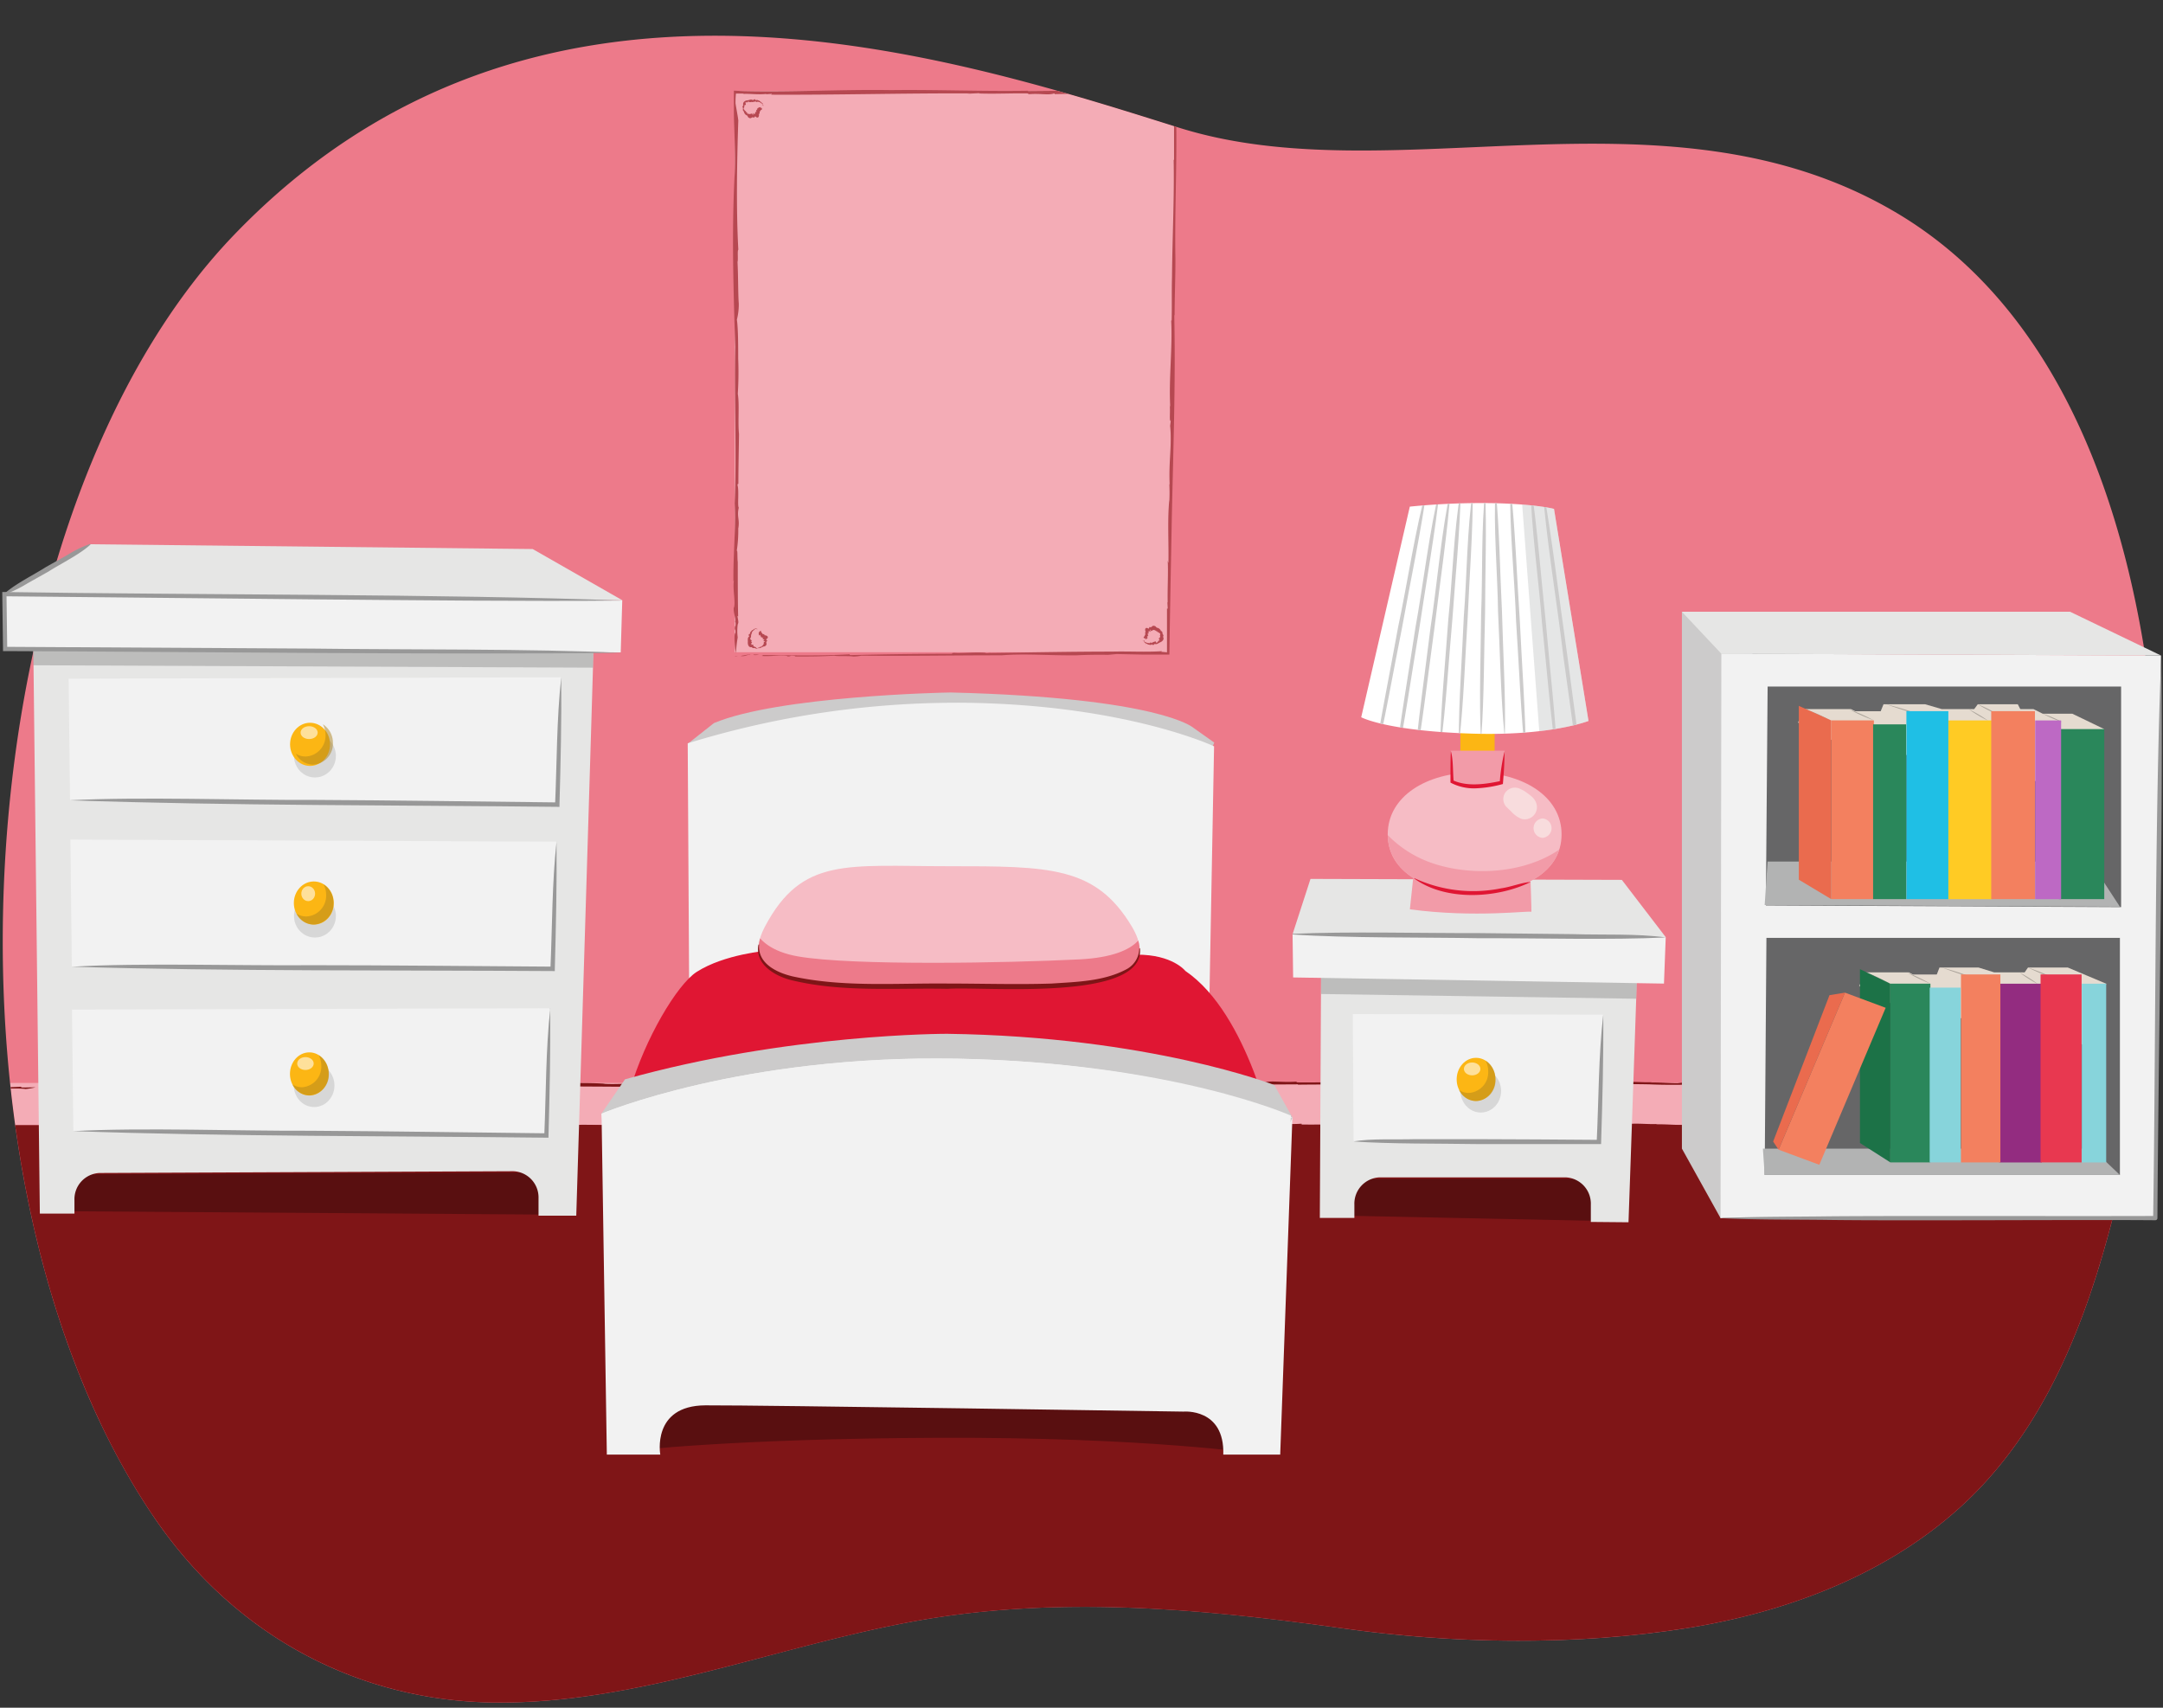 <svg xmlns="http://www.w3.org/2000/svg" xmlns:xlink="http://www.w3.org/1999/xlink" width="380" height="300" viewBox="0 0 380 300"><rect x="0" y="0" width="380" height="300" fill="#333333" stroke="none"/><defs><clipPath id="a"><path d="M207.06,22.41C244.72,34.27,292.51,13.8,332.52,37c35.65,20.63,45.74,68.4,46.94,106.32a248.59,248.59,0,0,1-7.23,66.39c-4.56,18.92-11.2,38.22-25.09,52.41C333.84,275.65,315.23,283,296.46,286c-19.79,3.14-41.1,2.8-60.91,0-25-3.47-50.33-5.74-75.32-1.12-24.7,4.56-48.68,14.61-73.85,14.2-22.27-.36-44.72-10.67-59.76-33.19C-13.82,205.4-6.07,90.3,41.14,41.24,93.89-13.59,165,9.17,207.06,22.41Z" fill="#ed7a8a"/></clipPath><clipPath id="b"><path d="M198.81,162.71c7.15,11.9-14.42,10.54-32.2,10.54s-38.45,1.2-32.19-10.54c6.5-12.21,14.41-10.54,32.19-10.54S192.47,152.17,198.81,162.71Z" fill="#f6bcc5"/></clipPath><clipPath id="c"><path d="M247.68,89a126.76,126.76,0,0,1,15.17-.6c7.46.22,10.16,1,10.16,1l6.06,37.25s-6.66,2.65-20.38,2.23c-15.16-.47-19.55-2.88-19.55-2.88Z" fill="#fff"/></clipPath><clipPath id="d"><path d="M274.34,146.57c0,6.68-6.84,10.29-15.27,10.29s-15.27-3.61-15.27-10.29,6.84-10.87,15.27-10.87S274.34,139.89,274.34,146.57Z" fill="#f6bcc5"/></clipPath></defs><path d="M207.06,22.41C244.72,34.27,292.51,13.8,332.52,37c35.65,20.63,45.74,68.4,46.94,106.32a248.59,248.59,0,0,1-7.23,66.39c-4.56,18.92-11.2,38.22-25.09,52.41C333.84,275.65,315.23,283,296.46,286c-19.79,3.14-41.1,2.8-60.91,0-25-3.47-50.33-5.74-75.32-1.12-24.7,4.56-48.68,14.61-73.85,14.2-22.27-.36-44.72-10.67-59.76-33.19C-13.82,205.4-6.07,90.3,41.14,41.24,93.89-13.59,165,9.17,207.06,22.41Z" fill="#ed7a8a"/><g clip-path="url(#a)"><g opacity="0.5"><rect x="-18.36" y="190.24" width="402.15" height="7.42" fill="#fbdee2"/></g><rect x="-19.81" y="197.65" width="403.79" height="114.9" fill="#7f1517"/><path d="M54,198.05h-.25A.83.83,0,0,0,54,198.05Z" fill="#8f3334"/><path d="M72.44,197.58l.19-.11c-3.44.2-7.32,0-11,.08l.24,0c-9.24,0-17.76.15-26.93.23a3.43,3.43,0,0,0,.34-.06,12.65,12.65,0,0,1-1.42.1c-.13,0,.13-.05.3-.06-1.94-.18-5.69.12-6.9,0-.55,0-.79.1-.48.16-7.18.05-14.86.08-22.16.22-.36,0-.42-.07-.32-.13-6.25.29-12.8.18-19.19.13-.24.08.66.08,0,.16,2.05.1,3.76-.19,5.62,0l-.24.08c1.36.05.28-.19,1.69-.1.55.07-.14.1.11.11,2.89,0,5.89,0,8.61-.15.67.16,3.09,0,4.16.16a12.89,12.89,0,0,0,1.77-.15c10.09.08,20.4-.08,30.73-.06,4.84-.32,10.63.06,16.36,0,0,0,0,0,0,0,1.87-.08,4.6-.11,6.83-.07l1.89-.14c13.44.28,27.17.08,40.82.2,15.51.08,29.1.31,44.2-.11,0,0,.1,0-.29.06,4.36-.06,8.33,0,12.44,0l0,0c10.19-.27,21.2,0,31-.25,12,0,25.47,0,38.12-.08l0,.06c10.12-.13,19.9.2,30,.1,10.39.14,21.37-.36,31.84-.17,6.49.31,15-.35,21.09,0,12.51.48,24.64.17,37.15-.12,11.53.17,23.05-.27,34.23.08,5.29-.22,11.14.28,17,.22l-.21-.08c2.11.23,4.71-.33,6,0h-.22c1.12.18,2.6-.42,3.28-.2l.18-.09c1.36,0,.16.1,1.21.13.39,0,.15-.16,1-.11.18.36,4.52,0,4.36-.09-1.81,0-2.05-.21-3.35-.29,0,0,0,0,0,0a14.84,14.84,0,0,1-2.81,0l-.28-.07c-.42-.16-2.05.3-1.5,0-3.67.07-7.87.07-12,.07-.57.1-3.14,0-2.25.18a38.45,38.45,0,0,0-5.2-.26s.09-.05.27,0c-2.2-.29-2.61.27-4.67-.09-.32.25-3.73-.07-4.9.22-.25-.06-.34-.11-.24-.15-3.71,0-7.81-.1-10.94-.11-2.68.22-6.49-.1-8.8.2-1.9-.06-5-.18-7.66-.06l.26,0c-3,0-6.76,0-8.82.22a17.23,17.23,0,0,0-3.49-.32c-2,.13-6.07.09-9.13.21-.47-.13-2.53.06-2.68-.13-8.59.37-19.2.24-28.36,0l.13,0c-1.19.11-2.56.34-3.77.48-.12,0-.11,0,.15,0-1.67,0-3.24-.15-4.91-.12,0,0,0,0,.28-.06-1.57.09-3.24-.15-5.09,0l-.11-.05-1.17.07c0-.07.07-.16.7-.14-14.37-.06-29.21.27-44,.22l.54-.06-2.86.11s.15-.05.29-.06c-3.65-.11-7.43.07-11,0,0,0,.55-.09.06-.13-2.63.18-4.23-.22-5.54.14-.13,0-.21-.1.06-.13-7.32.12-14.83.11-22.2.05-6.13.33-13,0-19.37.29l0-.06c-8.25.23-17,0-25.56,0-3.55,0-5.95.05-9.52.05l-.09-.08c-6,.31-12.63-.27-18.9.07l.43-.11c-1,.17-3.79-.06-3.42.23l-1.1-.09c-4.26.39-7.76-.18-13,.07l.34-.07c-1.39.06-3,.1-4,0,.16,0,.08,0,.41-.05-4.35-.28-9.18,0-13.77,0l.52-.13c-2.21.15-6.28,0-9.19.08l.17-.06-1.47.08,0-.12C79.71,197.46,76.14,197.57,72.44,197.58Z" fill="#7f1517"/><path d="M34.2,197.72h0Z" fill="#8f3334"/><path d="M53.3,190.92h0Z" fill="#8f3334"/><path d="M71.72,190.44l.19-.11c-3.43.2-7.31,0-10.94.09l.24,0c-9.22,0-17.73.14-26.88.22.14,0,.19,0,.34,0a12.67,12.67,0,0,1-1.43.1c-.13,0,.14-.06.3-.07-1.93-.18-5.68.12-6.88,0-.55,0-.79.09-.48.15-7.17,0-14.83.09-22.13.23-.35,0-.41-.08-.31-.14-6.24.3-12.78.18-19.16.13-.24.08.66.08,0,.17,2.05.09,3.75-.2,5.61,0l-.23.07c1.35,0,.27-.19,1.67-.09.56.06-.13.1.12.1,2.88,0,5.88,0,8.59-.15.67.17,3.09,0,4.16.17A12.5,12.5,0,0,0,6.3,191c10.07.09,20.36-.07,30.67-.06,4.83-.32,10.61.06,16.34-.05,0,0,0,0,0,0,1.87-.08,4.59-.12,6.82-.08l1.89-.13c13.41.27,27.12.08,40.75.19,15.48.08,29,.31,44.12-.11,0,0,.1.05-.29.06,4.35-.06,8.32.05,12.42,0l0,0c10.17-.26,21.17,0,31-.25,11.93,0,25.42,0,38-.08l0,.06c10.11-.13,19.87.2,30,.1,10.37.15,21.33-.36,31.78-.16,6.48.3,15-.36,21,0,12.49.48,24.6.17,37.09-.12,11.51.18,23-.27,34.17.09,5.28-.23,11.12.27,17,.21l-.21-.08c2.11.24,4.7-.33,6,0l-.22,0c1.12.18,2.6-.42,3.28-.21l.18-.09c1.35,0,.16.1,1.2.14.39,0,.15-.16,1-.11.18.36,4.51,0,4.35-.1-1.8,0-2-.21-3.34-.29,0,0,0,0,0,0a14.79,14.79,0,0,1-2.8,0l-.28-.08c-.43-.15-2.05.3-1.5,0-3.67.06-7.86.06-11.95.06-.58.1-3.13,0-2.24.19a38.43,38.43,0,0,0-5.2-.27.54.54,0,0,1,.27,0c-2.19-.28-2.6.27-4.66-.08-.32.25-3.73-.08-4.89.21-.26,0-.34-.1-.25-.15-3.7,0-7.78-.09-10.92-.1-2.67.21-6.47-.1-8.77.2-1.91-.07-5-.19-7.65-.07l.26,0c-3,0-6.76,0-8.81.22a18,18,0,0,0-3.49-.32c-2,.14-6.05.1-9.1.22-.47-.14-2.53.05-2.68-.14-8.57.37-19.17.24-28.32,0h.14c-1.19.1-2.56.34-3.77.47-.12,0-.1,0,.15,0-1.67,0-3.23-.16-4.9-.12,0,0,0,0,.28-.06-1.57.08-3.24-.16-5.08,0L285,190l-1.17.07c0-.06.07-.16.7-.14-14.35-.06-29.16.27-43.89.22l.54-.06-2.85.11s.15,0,.29-.06c-3.64-.11-7.42.07-11,0,0,0,.55-.09.06-.12-2.63.17-4.22-.23-5.54.13-.12,0-.2-.1.07-.13-7.31.12-14.8.12-22.16.06-6.13.33-13,0-19.34.29l0-.07c-8.24.23-17,0-25.52,0-3.54,0-5.94,0-9.5.06l-.09-.08c-6,.31-12.61-.28-18.86.06l.43-.11c-1,.17-3.79-.06-3.42.23l-1.1-.09c-4.25.39-7.74-.17-13,.08l.34-.07c-1.38.05-3,.09-4,0,.16,0,.08,0,.41,0-4.34-.27-9.17,0-13.74,0l.52-.13c-2.22.15-6.27,0-9.18.08l.17-.06-1.47.08,0-.12C79,190.32,75.42,190.43,71.72,190.44Z" fill="#7f1517"/><path d="M33.54,190.58h0C33.69,190.58,33.64,190.58,33.54,190.58Z" fill="#8f3334"/><path d="M300.41,114.8c26.91-.41,56.52-.48,83.43-.22v.07c-12,.36-29.5.23-41.71.3-12.23-.08-29.79.36-41.72-.15Z" fill="#989898"/><g opacity="0.5"><polygon points="129.06 114.58 129.06 15.98 206.65 15.98 205.14 114.58 129.06 114.58" fill="#fbdee2"/><polygon points="129.06 115.26 129.22 115.3 129.66 115.2 129.06 115.26" fill="#7f1517"/><path d="M131.89,115c-.08,0,0,0-.13-.07l-1.66.3C130.84,115.43,131.4,114.91,131.89,115Z" fill="#7f1517"/><path d="M132.38,115.06a2,2,0,0,0,1.06-.12C133.22,115.05,132.24,114.9,132.38,115.06Z" fill="#7f1517"/><path d="M189.19,115h0Z" fill="#8f3334"/><path d="M204,114.5l.15-.11c-2.76.2-5.88,0-8.81.08l.2,0c-7.42,0-14.27.15-21.63.24a2.14,2.14,0,0,1,.27-.06,8.21,8.21,0,0,1-1.15.1c-.1,0,.11,0,.24-.06-1.55-.19-4.57.12-5.54,0-.43,0-.63.1-.38.16-5.77,0-11.93.08-17.81.23-.28,0-.33-.08-.25-.14-5,.3-10.28.18-15.41.13-.2.08.52.09,0,.17,1.65.1,3-.2,4.52,0l-.2.08c1.09,0,.23-.2,1.36-.1.44.07-.12.1.09.11,2.32,0,4.73,0,6.91-.15.54.16,2.49,0,3.34.16a7.35,7.35,0,0,0,1.43-.16c8.1.09,16.38-.07,24.68-.06,3.89-.33,8.54.06,13.15,0,0,0,0,0,0,0,1.51-.08,3.7-.12,5.49-.08l1.52-.14,4.45.09,4.82,0q.09-6.07.2-12.22.12-6,.23-12c.27-12.45.67-23.36.43-35.5,0,0,0-.08.06.23,0-3.5.15-6.69.14-10l0,0c-.15-8.19.3-17,.13-24.92,0-1.48.05-3,.08-4.7h-13L180.61,16l0-.06c-8.13.13-16-.21-24.1-.11-8.35-.14-17.16.37-25.58.18-.61,0-1.21-.06-2-.08,0,.64,0,1.3,0,2l0,1.93c0,1.3.08,2.62.11,3.93.08,2.61.13,5.15,0,7.31-.5,10-.18,19.79.12,29.84-.18,9.27.27,18.52-.09,27.5.23,4.25-.28,8.95-.22,13.68l.08-.17c-.24,1.7.34,3.78,0,4.84v-.17c-.19.9.43,2.08.21,2.63l.09.15c0,1.09-.1.13-.14,1,0,.31.16.12.11.78-.37.14,0,3.63.1,3.5a23,23,0,0,1,.3-2.69s0,0,0,0a9.14,9.14,0,0,1,0-2.26l.08-.22c.16-.35-.31-1.65,0-1.21-.07-2.95-.06-6.32-.07-9.62-.1-.46,0-2.52-.19-1.8a23.87,23.87,0,0,0,.28-4.18.28.28,0,0,1,0,.21c.29-1.76-.28-2.09.09-3.74-.26-.26.08-3-.22-3.94,0-.21.11-.27.15-.2,0-3,.08-6.26.11-8.78-.22-2.16.1-5.22-.21-7.07a60.64,60.64,0,0,0,.07-6.15l0,.2c0-2.41,0-5.43-.23-7.08a10.78,10.78,0,0,0,.33-2.81c-.13-1.61-.09-4.87-.22-7.32.14-.38-.06-2,.14-2.16-.38-6.9-.25-15.42,0-22.79l0,.11c-.11-.95-.35-2.06-.49-3,0-.09,0-.08,0,.12a14.27,14.27,0,0,1,.07-1.86l.24,0,.29,0c.29,0,.59,0,.88,0,0,0,0,0-.22.07,1.26-.09,2.6.16,4.09,0l.08.05.95-.07c0,.07-.06.17-.57.14,11.55.07,23.46-.27,35.32-.22l-.44.06,2.3-.11s-.12,0-.23.06c2.93.11,6-.07,8.82,0,0,0-.45.09-.05.13,2.11-.18,3.39.23,4.45-.14.1,0,.17.1-.05.13,5.88-.12,11.91-.12,17.83-.06l1.76-.09,1.57-.05v1.24l0,1.5-.05,3c0,2,0,4,0,6l-.07,0c.13,6.64-.23,13.66-.29,20.54-.07,2.85,0,4.78-.06,7.65l-.08.07c.24,4.83-.44,10.14-.17,15.18l-.11-.35c.17.78-.11,3,.2,2.75l-.11.89c.35,3.42-.28,6.22-.08,10.41l-.07-.27a28.65,28.65,0,0,1,0,3.24c0-.13,0-.07,0-.34-.34,3.49-.08,7.38-.15,11.06l-.13-.42c.13,1.79-.06,5.05,0,7.39l-.06-.14.07,1.18-.13,0c0,1.33,0,2.63,0,3.92s0,2.5,0,3.76Z" fill="#7f1517"/><path d="M173.29,114.65h0C173.42,114.64,173.37,114.64,173.29,114.65Z" fill="#8f3334"/><path d="M129.64,111.52l0,.37A1.64,1.64,0,0,0,129.64,111.52Z" fill="#8f3334"/><path d="M133.14,111.11a1.42,1.42,0,1,1-1.47,1.41A1.44,1.44,0,0,1,133.14,111.11Z" fill="#fbdee2"/><polygon points="133.14 110.42 133.14 110.39 133.12 110.49 133.14 110.42" fill="#7f1517"/><path d="M133.05,110.67v.07l0-.31C133.07,110.26,133.07,110.78,133.05,110.67Z" fill="#7f1517"/><path d="M133,110.64c0-.07,0,.07,0,.12C133,110.65,133,110.79,133,110.64Z" fill="#7f1517"/><path d="M131.5,111.64h0Z" fill="#8f3334"/><path d="M131.78,112.22l.11,0c-.18-.12,0-.13,0-.22l0,0c.11-.13,0-.37.12-.58l0,0s-.07-.1,0-.1l0,0c.15.12,0-.17.13-.07a.63.63,0,0,0-.09-.14,5.18,5.18,0,0,0,.38-.46l.05.13c.05-.35.29-.27.45-.24,0-.08,0-.08,0-.16s-.08.2-.15.07v-.08c-.05,0,0,.19,0,.1s0-.1,0-.1-.18,0-.2.2c-.07-.15-.09,0-.17-.12a.34.34,0,0,0,0,.17c-.3,0-.46.33-.65.51.16.3-.23.18-.22.38l0,0c0,.08.05.16,0,.19l.11.1c-.39.22-.24.65-.27,1s.1,1,.69.89c0,0,0,0,0,0s.15.17.28.17l0,0c.33-.11.5.25.78,0a1,1,0,0,0,.79-.22l0,.06c.12-.2.51-.06.61-.32.13,0,.14-.22.12-.36s-.07-.27.05-.35.1-.14,0-.22-.17-.14,0-.21c.47-.34,0-.66-.37-.63,0-.15-.13-.19-.24-.22s-.19,0-.22-.26c-.17.17-.1-.35-.27-.33v.08c0-.25-.16.32-.13,0v0c0-.18-.11.42-.1.21v.09s0-.1,0-.14,0,.16,0,.11c0-.37-.09,0-.08.1s0,.21.05.3v0c0-.16,0-.06,0,0v.08c0,.15.06-.31,0,0a.16.16,0,0,1,.18,0c0-.1,0,0,.08-.18,0,.23,0,.29,0,.29l0,0c-.09.28.14-.23,0,.11.11-.23,0,.08.15-.17l-.07.14s0,.13,0,.15c.16-.15,0,.12.21-.08,0,.07-.1.17,0,.12l0,0s.08,0,.26,0a1.79,1.79,0,0,0-.27.21c.13,0,.12,0,.25,0-.13,0,.06,0-.12.08.4,0,.3.25,0,.3h0l.47.11h0s-.16,0-.13.06l-.06,0c.08,0-.17,0,0,.06h-.06l.07,0c-.06,0-.16-.06-.13-.06s.05.5-.2.61l0,0,0,.12,0-.06c-.11-.07-.07.13-.14.13a.43.43,0,0,0,0-.12c0,.18-.14-.2,0,.16a.5.5,0,0,1,0-.13.21.21,0,0,1-.32.12c-.1.35-.21,0-.37.27l0-.06c-.22.19-.31-.12-.46-.16s-.12,0-.18-.06l0-.07c-.32.15.05-.35-.29-.22l.1-.06c-.15.08,0-.09-.23.07l.06-.06c-.4.1.09-.22-.18-.21l.07,0c-.06,0-.12,0-.06-.07s0,0,.05,0c.25-.16-.07-.16-.07-.27h.14c-.16,0,0-.12-.09-.17h.07l-.09,0h.12C131.88,112.37,131.78,112.29,131.78,112.22Z" fill="#7f1517"/><path d="M132.06,111.47h0S132.06,111.48,132.06,111.47Z" fill="#8f3334"/><path d="M133.19,111.69v0Z" fill="#8f3334"/><path d="M133.54,18.78a1.41,1.41,0,0,1-1,1.77,1.5,1.5,0,0,1-1.85-.93,1.4,1.4,0,0,1,1-1.77A1.49,1.49,0,0,1,133.54,18.78Z" fill="#fbdee2"/><polygon points="134.19 18.57 134.22 18.55 134.12 18.57 134.19 18.57" fill="#7f1517"/><path d="M133.93,18.55l-.07,0,.31,0C134.32,18.44,133.83,18.6,133.93,18.55Z" fill="#7f1517"/><path d="M134,18.52c.06,0-.08,0-.12,0S133.81,18.58,134,18.52Z" fill="#7f1517"/><path d="M132.49,17.41h0A0,0,0,0,0,132.49,17.41Z" fill="#8f3334"/><path d="M132,17.87V18c.06-.21.14,0,.21-.08v0c.16,0,.36-.09.59-.08l0,.05s.07-.1.08-.08l0,.05c-.05.19.17,0,.12.1a.36.36,0,0,0,.09-.13,5.4,5.4,0,0,0,.57.19s-.05.06-.1.1c.34-.07.35.19.37.36.08,0,.07-.05.16-.07s-.23,0-.12-.13l.07,0c0-.06-.17.09-.11,0s.09-.05.09-.06-.06-.18-.26-.13c.12-.11-.05-.07.06-.19-.07,0-.07,0-.16.06-.13-.28-.47-.32-.7-.43-.23.25-.24-.16-.43-.09v0c-.06.07-.13.1-.19.05l-.05.14c-.33-.31-.68,0-1,0s-.9.31-.7.88l-.05,0c0,.12-.13.18-.09.3h0c.2.29-.11.56.23.76a.93.93,0,0,0,.46.68l0,0c.23,0,.22.45.51.46.21.23.53-.25.71-.07s.24-.39.42-.12c.45.38.64-.15.53-.5.14,0,.15-.17.15-.29s0-.2.21-.27c-.22-.12.31-.2.23-.36l-.08,0c.24-.08-.35-.06,0-.14h0c.17-.06-.44,0-.23,0l-.09,0s.1,0,.13-.05-.16,0-.11,0c.36-.1,0-.09-.12-.05s-.19.09-.27.13h0c.16,0,.08,0,.06,0L133,19c-.15,0,.31,0,0,0a.17.17,0,0,1,.09.15c.1,0,0,0,.19,0-.23,0-.29,0-.28.05h0c-.3,0,.26.07-.09,0,.25.06-.09,0,.2.11l-.15,0s-.12.05-.14.08c.18.12-.12,0,.13.18-.07,0-.19-.06-.11,0l0,0s0,.08.09.24a1.13,1.13,0,0,0-.26-.21c.08.12,0,.11.06.24-.09-.11,0,.07-.11-.1.12.39-.17.36-.32.08h0c0,.11,0,.35,0,.49a.13.13,0,0,1,0-.05s-.07-.15-.09-.11v-.07c0,.09,0-.15-.07,0v-.05l0,.07c0-.06,0-.16,0-.14-.15-.06-.47.21-.66,0l0,0-.1.06,0,0c0-.13-.14,0-.16-.09l.09-.09c-.16.1.13-.19-.16,0l.1-.08a.21.21,0,0,1-.21-.25c-.36,0-.09-.18-.36-.26h.07c-.25-.15,0-.32,0-.47s0-.13,0-.19l.08,0c-.22-.27.35,0,.15-.33l.08.08c-.12-.13.09,0-.13-.21l.08,0c-.19-.36.24,0,.16-.23l0,.07c0-.07,0-.12.05-.08a.17.17,0,0,0,0,.05c.21.2.14-.11.24-.13l0,.12c0-.16.1,0,.14-.12v0l0,.12C131.91,18,132,17.88,132,17.87Z" fill="#7f1517"/><path d="M132.83,17.88Z" fill="#8f3334"/><path d="M133,19h0Z" fill="#8f3334"/><path d="M201.3,112.16a1.37,1.37,0,0,1,.52-1.93,1.51,1.51,0,0,1,2,.49,1.39,1.39,0,0,1-.52,1.94A1.52,1.52,0,0,1,201.3,112.16Z" fill="#fbdee2"/><polygon points="200.72 112.52 200.69 112.55 200.79 112.5 200.72 112.52" fill="#7f1517"/><path d="M201,112.48l.06,0-.29.12C200.61,112.67,201.06,112.4,201,112.48Z" fill="#7f1517"/><path d="M201,112.51c-.05.06.07,0,.11,0S201.08,112.41,201,112.51Z" fill="#7f1517"/><path d="M202.62,113.26h0Z" fill="#8f3334"/><path d="M203,112.72l0-.11c0,.22-.13,0-.18.13v0c-.17,0-.33.16-.56.2l0-.06s0,.11-.05.1a.08.08,0,0,1,0-.06c0-.2-.15.08-.14-.07a1.13,1.13,0,0,0-.06.14c-.17,0-.35-.06-.59-.06a.31.31,0,0,1,.07-.12c-.31.15-.38-.09-.44-.25-.07,0-.06.06-.13.1s.22,0,.14.09l-.06.05c0,.06.15-.13.1,0a.16.16,0,0,1-.08.07c.09,0,.11.16.29.07-.1.14.06,0,0,.2.06,0,.06,0,.13-.1.19.24.53.21.79.27.16-.3.26.1.42,0v0c0-.08.11-.12.17-.09l0-.14c.39.23.67-.11,1-.24s.82-.52.48-1l.06,0c0-.12.09-.21,0-.32h0c-.25-.23,0-.57-.4-.67a.9.9,0,0,0-.61-.56l0,0c-.24,0-.32-.39-.6-.33-.26-.18-.46.35-.69.21s-.14.44-.38.21c-.52-.27-.59.29-.4.61-.12.07-.1.2-.08.31s.05.2-.13.32c.24.06-.26.26-.14.4l.07,0c-.21.13.35,0,0,.13h0c-.15.11.42-.12.22,0l.09,0s-.09.05-.12.08.15-.07.11,0c-.32.18.05.08.13,0s.17-.14.23-.2h0c-.15.07-.07,0-.06,0l.07,0c.14-.07-.29.11,0,0-.09,0-.1-.07-.12-.13s0,0-.19,0c.22-.07.27-.11.25-.13h0c.29-.06-.27,0,.08-.06-.25,0,.08,0-.21,0h.15s.1-.08.12-.11c-.21-.07.11,0-.18-.14.07,0,.2,0,.1-.07l0,0s0-.08-.15-.21a1.49,1.49,0,0,0,.31.14c-.11-.09,0-.1-.11-.22.1.09,0-.06.12.08-.2-.35.09-.39.29-.15h0c0-.1-.1-.33-.13-.47a.14.14,0,0,1,0,0s.1.14.11.1a.13.13,0,0,1,0,.06c0-.09.09.14.08,0v0a.64.64,0,0,1,0,.14c.16,0,.41-.3.65-.16l0,.06.08-.09a.16.16,0,0,1,0,.06c0,.12.14,0,.18,0a.67.67,0,0,0-.07.11c.13-.12-.09.22.15-.06l-.08.1a.2.2,0,0,1,.26.2c.35-.1.14.15.42.17l-.06,0c.27.09,0,.32.08.46s0,.12,0,.2l-.08,0c.27.21-.33.12-.07.36l-.1-.06c.15.1-.08,0,.18.17l-.09,0c.27.31-.24,0-.11.26l0,0s0,.11,0,.08l0,0c-.25-.16-.11.13-.2.18l-.07-.12c0,.16-.09.07-.11.16l0-.06v.09l-.05-.11C203.06,112.56,203,112.69,203,112.72Z" fill="#7f1517"/><path d="M202.19,112.88Z" fill="#8f3334"/><path d="M201.77,111.81l0,0Z" fill="#8f3334"/><path d="M202.73,18.43a1.52,1.52,0,0,1,2-.42,1.38,1.38,0,0,1,.44,2,1.51,1.51,0,0,1-2,.41A1.37,1.37,0,0,1,202.73,18.43Z" fill="#fbdee2"/><polygon points="202.16 18.05 202.13 18.03 202.21 18.1 202.16 18.05" fill="#7f1517"/><path d="M202.31,18.26l.06,0-.23-.21C202,18,202.41,18.31,202.31,18.26Z" fill="#7f1517"/><path d="M202.27,18.26c-.07,0,0,.06.09.09S202.41,18.33,202.27,18.26Z" fill="#7f1517"/><path d="M202.34,20.11h0S202.33,20.12,202.34,20.11Z" fill="#8f3334"/><path d="M203,20.14l.08-.08c-.19.1-.09-.09-.2-.09l0,0c-.06-.16-.31-.21-.45-.39h0c.17-.08-.14-.1,0-.15a.3.3,0,0,0-.16,0,6,6,0,0,0-.21-.57.26.26,0,0,1,.14,0c-.26-.23-.07-.4.06-.52-.07,0-.09,0-.15-.08s.12.19,0,.17l-.07,0c-.06,0,.18.09.07.09s-.09,0-.1,0-.1.16.06.28c-.17,0,0,.09-.19.09.06,0,0,.05.15.08-.14.28,0,.58.11.83.34,0,0,.29.22.38l0,0c.1,0,.16,0,.16.11l.14,0c0,.45.44.52.71.73s.83.45,1.11-.08a.2.2,0,0,1,0,.07c.08-.1.22,0,.29-.13v0c.09-.33.5-.27.44-.65a.91.91,0,0,0,.25-.78h.06c-.11-.21.21-.47,0-.69,0-.14-.12-.23-.26-.28s-.26-.07-.27-.22c.08-.35-.45.11-.38-.22,0-.57-.53-.36-.73,0-.12-.09-.23,0-.31.07s-.16.13-.35,0c0,.24-.35-.12-.42,0l.06.06c-.21-.14.17.31-.11.08h0c-.16-.1.29.32.11.19l.07.06s-.08-.07-.12-.07.13.1.08.08c-.3-.22-.06.08,0,.12s.2.1.27.14h0c-.12-.11,0-.07,0-.06l.06.05c.13.1-.22-.22,0,0a.15.15,0,0,1,.06-.16c-.06-.09,0,0-.09-.17.16.17.22.19.23.18s0,0,0,0c.18.23-.11-.25.1,0-.12-.23.07.05-.05-.23l.07.14c.05,0,.13.05.16.05,0-.22.09.08.06-.22,0,.06.08.18.11.05v0s.08,0,.11-.23a1.5,1.5,0,0,0,0,.33c0-.13.08-.09.14-.2,0,.14,0,0,0,.15.2-.35.38-.12.28.17h0a3.65,3.65,0,0,1,.34-.35l0,0s-.07.15,0,.14l-.05,0c.08,0-.08.15.05.06l0,0,.06,0c-.05,0-.12.11-.11.09.05.14.46.19.44.46H205l.12,0h-.07c-.11.06.08.12,0,.18l-.13,0c.17.07-.23,0,.13.1l-.13,0a.2.2,0,0,1-.07.32c.23.27-.09.18,0,.44l-.05,0c0,.3-.27.19-.39.29s-.09.09-.16.11l0-.08c-.06.34-.26-.24-.35.11v-.11c0,.17-.07-.07-.07.23l0-.09c-.13.39-.14-.19-.28,0l0-.07s-.09.08-.09,0l0,0c0-.3-.17,0-.26-.09l.06-.11c-.1.12-.11,0-.19,0l0-.05-.07.06.07-.1C203.17,20.14,203.05,20.18,203,20.14Z" fill="#7f1517"/><path d="M202.47,19.54Z" fill="#8f3334"/><path d="M203.24,18.72h0Z" fill="#8f3334"/></g></g><polygon points="97.31 213.38 11.16 212.78 11.14 206.32 97.28 205.96 97.31 213.38" opacity="0.3"/><path d="M5.8,109.11,7,213.2l6.08,0v-2.36a4.61,4.61,0,0,1,4.39-4.78l72.71-.31a4.61,4.61,0,0,1,4.43,4.75v3.06l6.63,0s3.13-101.69,3.12-102.7Z" fill="#e6e6e5"/><polygon points="97.9 141.33 98.54 118.98 12.06 119.23 12.3 140.52 97.9 141.33" fill="#f2f2f2"/><polygon points="12.62 169.78 97.08 170.2 97.72 147.86 12.37 147.49 12.62 169.78" fill="#f2f2f2"/><ellipse cx="55.88" cy="132.56" rx="3.68" ry="3.79" transform="matrix(1, 0, 0, 1, -0.55, 0.23)" fill="#989898" opacity="0.3"/><ellipse cx="55.01" cy="130.53" rx="3.51" ry="3.79" transform="matrix(1, 0, 0, 1, -0.54, 0.23)" fill="#fcb614"/><ellipse cx="56" cy="160.67" rx="3.68" ry="3.79" transform="matrix(1, 0, 0, 1, -0.67, 0.24)" fill="#989898" opacity="0.3"/><ellipse cx="55.13" cy="158.64" rx="3.51" ry="3.79" transform="translate(-0.66 0.23) rotate(-0.24)" fill="#fcb614"/><polygon points="104.18 117.29 104.36 110.92 5.8 109.11 5.84 116.87 104.18 117.29" fill="gray" opacity="0.4"/><polygon points="109.32 105.44 109.05 114.61 0.9 113.98 0.76 104.38 109.32 105.44" fill="#f2f2f2"/><polygon points="93.58 96.45 109.32 105.44 0.76 104.38 15.87 95.61 93.58 96.45" fill="#e6e6e5"/><path d="M56.72,127.23a4.1,4.1,0,0,1,.47,1.86,3.66,3.66,0,0,1-3.49,3.81,3.32,3.32,0,0,1-1.73-.49A3.46,3.46,0,0,0,55,134.32a3.67,3.67,0,0,0,3.49-3.8A3.85,3.85,0,0,0,56.72,127.23Z" fill="#af841f" opacity="0.5"/><path d="M56.84,155.34a4,4,0,0,1,.46,1.86A3.65,3.65,0,0,1,53.81,161a3.31,3.31,0,0,1-1.72-.49,3.43,3.43,0,0,0,3,1.91,3.65,3.65,0,0,0,3.49-3.8A3.84,3.84,0,0,0,56.84,155.34Z" fill="#af841f" opacity="0.5"/><path d="M109.32,105.5c-15.64.17-38.4-.07-54.28-.21L.76,104.75l.38-.38L1.27,114l-.37-.37,54.08.31c15.81.22,38.69,0,54.07.75-30.68.34-77-.2-108.16-.31H.53V114l-.13-9.61V104H.77c31.31.51,77.88.33,108.55,1.5Z" fill="#989898"/><path d="M15.9,95.66C14,97.41,10.71,99,8.54,100.39l-3.8,2.14a20.54,20.54,0,0,1-3.95,1.9l-.06-.1c1.9-1.73,5.19-3.34,7.36-4.73l3.81-2.14a18.45,18.45,0,0,1,3.95-1.9l.05.1Z" fill="#989898"/><ellipse cx="54.31" cy="128.7" rx="1.5" ry="1.13" transform="translate(-0.54 0.23) rotate(-0.24)" fill="#fee09a"/><ellipse cx="54.14" cy="156.99" rx="1.21" ry="1.31" transform="translate(-0.65 0.23) rotate(-0.24)" fill="#fee09a"/><path d="M98.6,119c.07,7.46-.1,14.91-.31,22.36v.38H97.9c-28.06-.31-57.53-.19-85.6-1.15,12-.66,30.36,0,42.8-.07,14.27.07,28.54.29,42.81.44l-.39.38c.32-7.37.27-15.2,1.08-22.34Z" fill="#989898"/><path d="M97.77,147.86c.08,7.45-.1,14.9-.3,22.35v.38h-.38c-27.69-.18-56.76.06-84.46-.76,11.86-.72,30-.15,42.23-.27,14.08,0,28.16.17,42.23.25l-.39.38c.33-7.37.27-15.19,1.08-22.33Z" fill="#989898"/><polygon points="95.98 199.47 96.59 177.12 12.65 177.36 12.88 198.64 95.98 199.47" fill="#f2f2f2"/><ellipse cx="55.19" cy="190.69" rx="3.57" ry="3.79" transform="translate(-0.8 0.23) rotate(-0.24)" fill="#989898" opacity="0.3"/><ellipse cx="54.34" cy="188.66" rx="3.4" ry="3.79" transform="translate(-0.79 0.23) rotate(-0.24)" fill="#fcb614"/><path d="M56,185.36a4.09,4.09,0,0,1,.45,1.86A3.62,3.62,0,0,1,53.06,191a3.17,3.17,0,0,1-1.68-.49,3.35,3.35,0,0,0,3,1.91,3.61,3.61,0,0,0,3.39-3.8A3.89,3.89,0,0,0,56,185.36Z" fill="#af841f" opacity="0.5"/><ellipse cx="53.66" cy="186.83" rx="1.45" ry="1.13" transform="translate(-0.78 0.23) rotate(-0.24)" fill="#fee09a"/><path d="M96.65,177.12c.09,7.45-.09,14.91-.29,22.36v.38H96c-27.24-.31-55.84-.2-83.09-1.15,11.67-.67,29.47,0,41.55-.07,13.85.08,27.7.3,41.55.45l-.39.38c.32-7.38.25-15.2,1.06-22.34Z" fill="#989898"/><path d="M220.81,255.37s-19.37-2.92-55.83-2.79-54.47,2.33-54.47,2.33l0-18.18,110.28-.51Z" opacity="0.3"/><path d="M105.68,195.64l.93,59.89H116s-1.56-8.6,7.91-8.65,84,1.1,84,1.1,7.25-.67,7,7.55h10l2.14-59.17s-21-9.66-58.89-10.38S105.68,195.64,105.68,195.64Z" fill="#f2f2f2"/><path d="M213.32,130.45l-3.7-2.62s-5.79-5.25-42.54-6.18c-1.36,0-30.43.65-41.66,5.38l-4.57,3.61,4.57,5.27,85.6.28Z" fill="#cccbcb"/><path d="M212,200.78l1.29-69.67s-15-7.11-42.63-7.64a160.56,160.56,0,0,0-49.84,7.11l.41,70.2Z" fill="#f2f2f2"/><path d="M224,200.56c-.22-.66-4.58-22.4-15.76-30,0,0-2.24-2.89-8.55-2.85L134.82,167s-7.53.61-12.4,3.72c-3.46,2.19-9.12,11.78-11.7,20.64-.93,3.18,12.65,8.92,12.65,8.92Z" fill="#e01633"/><path d="M198.81,162.71c7.15,11.9-14.42,10.54-32.2,10.54s-38.45,1.2-32.19-10.54c6.5-12.21,14.41-10.54,32.19-10.54S192.47,152.17,198.81,162.71Z" fill="#f6bcc5"/><g clip-path="url(#b)"><path d="M201,162.8s.5,5.14-11.4,5.74c-12.66.63-39.8,1.14-49.38-.52s-8.42-8.39-8.42-8.39l-3.3,15s31.54,4.29,32.2,4.12,42.38-2.14,42.58-2.8S201,162.8,201,162.8Z" fill="#ed7a8a"/></g><path d="M227.08,196.36l-3.21-5.75s-21.87-8.53-57.49-9c0,0-27.93-.07-56.59,8l-4.11,6,7.49,4.1s110.32,4,110.57,3.19S227.08,196.36,227.08,196.36Z" fill="#cccbcb"/><path d="M105.68,195.64s24.6-10.39,62.51-9.66,58.6,10,58.6,10L225.4,216.6,107.46,214Z" fill="#f2f2f2"/><path d="M227.08,196.36s-21-9.66-58.89-10.38-62.51,9.66-62.51,9.66" fill="#f2f2f2"/><path d="M200.26,166.58c1,9.47-27.42,6.67-33.76,7.13-9.13-.19-18.48.66-27.46-1.52-2.87-.71-6.47-2.78-5.79-6.26h.11c-.27,3.34,3.1,4.93,5.87,5.59,8.92,1.95,18.17,1.17,27.27,1.26,6.11,0,12.21.2,18.29,0,4.45-.3,9.21-.39,13.19-2.55a4.22,4.22,0,0,0,2.17-3.61Z" fill="#7f1517"/><polygon points="282.17 214.51 236.03 213.56 236.03 207.09 282.17 207.09 282.17 214.51" opacity="0.3"/><path d="M232.11,166.86l-.24,47.1,6.07,0v-2.36a4.62,4.62,0,0,1,4.41-4.77h32.72a4.62,4.62,0,0,1,4.41,4.77v3.06l6.62.06s1.56-44.68,1.56-45.69Z" fill="#e6e6e5"/><polygon points="287.45 175.45 287.66 169.08 232.1 166.86 232.1 174.62 287.45 175.45" fill="gray" opacity="0.4"/><polygon points="292.64 164.63 292.33 172.79 227.18 171.71 227.08 164.11 292.64 164.63" fill="#f2f2f2"/><polygon points="284.93 154.57 292.64 164.63 227.08 164.11 230.23 154.4 284.93 154.57" fill="#e6e6e5"/><path d="M292.64,164.68c-9.45.48-23.18.1-32.78.14-9.64-.18-23.28,0-32.78-.66v-.11c9.46-.45,23.18-.1,32.78-.13l16.39.18c5.39.17,11.22-.12,16.39.58Z" fill="#989898"/><polygon points="280.9 200.59 281.61 178.25 237.66 178.14 237.8 200.42 280.9 200.59" fill="#f2f2f2"/><ellipse cx="260.15" cy="191.65" rx="3.57" ry="3.79" fill="#989898" opacity="0.3"/><ellipse cx="259.31" cy="189.62" rx="3.4" ry="3.79" fill="#fcb614"/><path d="M261,186.32a4.13,4.13,0,0,1,.45,1.87A3.62,3.62,0,0,1,258,192a3.12,3.12,0,0,1-1.67-.5,3.36,3.36,0,0,0,3,1.93,3.61,3.61,0,0,0,3.4-3.79A3.88,3.88,0,0,0,261,186.32Z" fill="#af841f" opacity="0.5"/><ellipse cx="258.63" cy="187.78" rx="1.45" ry="1.13" fill="#fee09a"/><path d="M281.66,178.25c.07,7.58-.15,15.16-.38,22.73-7.31,0-14.62,0-21.93,0-6.32-.11-15.31,0-21.55-.46,3.11-.55,7.41-.29,10.78-.4h10.77c7.19,0,14.37.08,21.55.12l-.39.38c.36-7.37.31-15.19,1.15-22.33Z" fill="#989898"/><rect x="256.56" y="126.13" width="6.02" height="6.84" fill="#fcb614"/><path d="M247.68,89a126.76,126.76,0,0,1,15.17-.6c7.46.22,10.16,1,10.16,1l6.06,37.25s-6.66,2.65-20.38,2.23c-15.16-.47-19.55-2.88-19.55-2.88Z" fill="#fff"/><g clip-path="url(#c)"><polygon points="276.57 84.58 288.18 130.79 270.47 129.1 267.17 85.32 276.57 84.58" fill="#b2b3b3" opacity="0.33"/><path d="M271,85.22c1.58,8.59,3.07,21.17,4.35,29.94,1.11,8.83,3,21.28,3.75,30H279c-1.57-8.59-3.09-21.17-4.36-29.94-1-8.79-3.17-21.47-3.66-30Z" fill="#cccbcb"/><path d="M268.94,85.18c1.09,6.95,1.87,17.13,2.64,24.23.61,7.14,1.77,17.21,2.05,24.28h-.09c-1.07-6.95-1.88-17.13-2.64-24.23-.52-7.09-2-17.41-2-24.29Z" fill="#cccbcb"/><path d="M265.35,85.22c.81,6.87,1.18,16.9,1.66,23.89.32,7,1.06,17,1.05,23.93H268c-.79-6.87-1.17-16.89-1.65-23.89-.23-7-1.25-17.18-1-23.93Z" fill="#cccbcb"/><path d="M262.75,86c.66,6.16.79,15.14,1.12,21.42.16,6.31.67,15.22.51,21.45h-.09c-.63-6.16-.79-15.15-1.11-21.42-.07-6.18-.86-15.54-.43-21.45Z" fill="#cccbcb"/><path d="M260.9,86.18c.32,6.23,0,15.25,0,21.57-.19,6.35-.16,15.32-.66,21.57h-.09c-.3-6.22,0-15.25.06-21.57.27-6.24,0-15.59.74-21.56Z" fill="#cccbcb"/><path d="M258.73,86.5c.08,6.28-.61,15.37-.87,21.74-.42,6.38-.73,15.42-1.47,21.7h-.09c-.06-6.28.61-15.36.87-21.73.51-6.29.58-15.71,1.56-21.7Z" fill="#cccbcb"/><path d="M256.61,86.5c-.08,6.44-1,15.74-1.45,22.26-.6,6.54-1.15,15.8-2.06,22.21H253c.1-6.44,1-15.74,1.45-22.26.68-6.47,1-16,2.14-22.21Z" fill="#cccbcb"/><path d="M254.87,85.87c-.5,7.11-2,17.33-2.87,24.5-1,7.19-2.16,17.39-3.48,24.43h-.08c.52-7.1,2-17.33,2.87-24.5,1.1-7.12,2-17.63,3.56-24.42Z" fill="#cccbcb"/><path d="M252.94,85.87c-.7,7.12-2.54,17.33-3.59,24.51-1.23,7.19-2.67,17.39-4.2,24.42h-.08c.72-7.12,2.53-17.33,3.59-24.51,1.31-7.12,2.54-17.64,4.28-24.41Z" fill="#cccbcb"/><path d="M250.72,85.55c-.94,7.18-3.11,17.45-4.4,24.69-1.46,7.22-3.23,17.5-5,24.56h-.08c1-7.18,3.1-17.45,4.39-24.68,1.54-7.16,3.11-17.76,5.08-24.56Z" fill="#cccbcb"/></g><path d="M268.84,153.34s.27,7.13.18,6.85-9.84,1.1-21.33-.45l.64-6Z" fill="#f29ba8"/><path d="M274.34,146.57c0,6.68-6.84,10.29-15.27,10.29s-15.27-3.61-15.27-10.29,6.84-10.87,15.27-10.87S274.34,139.89,274.34,146.57Z" fill="#f6bcc5"/><g clip-path="url(#d)"><path d="M275.38,148.14c-5.95,5.09-15.55,5.93-22.82,3.79-7.07-2.08-11.56-7.22-14.16-13.91-1.74-4.49-7.77-2.72-7.11,2,1.33,9.43,10.59,16.71,19.32,19,9,2.36,22.87,1.32,29.05-6.57A3,3,0,0,0,275.38,148.14Z" fill="#f29ba8"/></g><path d="M263.76,137.5s-5.58,1.55-8.66-.15c-.06-2.8-.27-5.47-.27-5.47h9.51Z" fill="#f29ba8"/><path d="M264.32,132.06c0,1.9-.13,3.78-.29,5.67a20.63,20.63,0,0,1-4.62.75,8.8,8.8,0,0,1-4.59-1c0-1.85,0-3.71.06-5.57.46,1.57.33,3.66.51,5.4l-.15-.24c2.59,1.18,5.73.69,8.45.12l-.21.25a31.85,31.85,0,0,1,.84-5.41Z" fill="#e01633"/><path d="M268.91,154.94c-5.91,2.91-14.93,3.4-20.45-.6l0-.08a24.61,24.61,0,0,0,15.27,1.79c1.7-.23,3.54-1,5.14-1.11Z" fill="#e01633"/><path d="M269.94,141.24a2.74,2.74,0,0,0-.79-1.26c-.27-.24-.58-.47-.86-.68a5.6,5.6,0,0,0-1.16-.68,2.06,2.06,0,0,0-2.6.52,2,2,0,0,0,.16,2.65l.91.88a4.67,4.67,0,0,0,1.72,1.19A2.14,2.14,0,0,0,269.94,141.24Z" fill="#f8dcdd"/><path d="M271,143.78a1.71,1.71,0,0,0,0,3.41A1.71,1.71,0,0,0,271,143.78Z" fill="#f8dcdd"/><polygon points="295.48 107.46 295.48 201.78 302.27 213.99 309.71 212.12 307.84 113.2 295.48 107.46" fill="#cccbcb"/><polygon points="302.41 114.84 379.65 115.16 378.65 213.99 302.27 213.99 302.41 114.84" fill="#f2f2f2"/><polygon points="310.54 120.61 310.23 159.06 372.64 159.36 372.64 120.61 310.54 120.61" fill="#666667"/><polygon points="310.33 164.76 310.02 206.41 372.43 206.41 372.43 164.76 310.33 164.76" fill="#666667"/><polygon points="310.02 158.99 310.53 151.35 367.25 151.35 372.43 159.29 310.02 158.99" fill="#b2b3b3"/><polygon points="310.02 206.41 309.71 201.78 367.56 201.78 372.43 206.41 310.02 206.41" fill="#b2b3b3"/><path d="M302.41,114.84l-6.94-7.38h68.19l16,7.7Z" fill="#e6e6e5"/><polygon points="347.46 123.72 346.83 124.57 341.14 124.57 338.22 123.72 330.9 123.72 330.31 125.17 359.48 138.06 366.58 138.06 366.8 138.06 354.27 138.06 364.49 138.06 361.89 138.06 354.49 123.72 347.46 123.72" fill="#e5dbd0"/><polygon points="325.92 124.94 325.18 124.57 317.14 124.57 315.88 126.92 319.81 129.72 328.87 130.89 353.81 138.06 350.7 131.31 332.73 124.94 325.92 124.94" fill="#e5dbd0"/><polygon points="354.49 124.57 357.24 124.57 358.87 125.38 364.07 125.38 369.67 128.08 355.13 136.8 356.1 129.53 354.49 124.57" fill="#e5dbd0"/><path d="M362.3,126.85a21.21,21.21,0,0,1-3.43-1.47,20.36,20.36,0,0,1,3.43,1.47Z" fill="#aba49b"/><path d="M347.46,123.72a22.42,22.42,0,0,1,3.49,1.77,22.87,22.87,0,0,1-3.49-1.77Z" fill="#aba49b"/><path d="M337.68,125.66q-3.19-.81-6.3-1.94a65.49,65.49,0,0,1,6.3,1.94Z" fill="#aba49b"/><path d="M349.29,126.61a22.32,22.32,0,0,1-3.38-2,24.67,24.67,0,0,1,3.38,2Z" fill="#aba49b"/><path d="M324.89,124.62a31.41,31.41,0,0,1,4.27,1.91,32,32,0,0,1-4.27-1.91Z" fill="#aba49b"/><path d="M317.29,124.62a31.41,31.41,0,0,1,4.27,1.91,32,32,0,0,1-4.27-1.91Z" fill="#aba49b"/><rect x="342.07" y="126.56" width="7.97" height="31.4" fill="#ffcb24"/><rect x="334.92" y="124.93" width="7.37" height="33.02" fill="#1fbfe5"/><rect x="349.82" y="124.93" width="7.68" height="33.02" fill="#f3805f"/><rect x="361.71" y="128.08" width="7.97" height="29.87" fill="#2a875b"/><rect x="357.54" y="126.56" width="4.56" height="31.4" fill="#bd69c4"/><rect x="321.71" y="126.56" width="7.49" height="31.4" transform="translate(650.92 284.51) rotate(-180)" fill="#f3805f"/><rect x="329.06" y="127.25" width="5.8" height="30.7" transform="translate(663.93 285.2) rotate(-180)" fill="#2a875b"/><polygon points="321.71 157.95 316.02 154.54 316.02 124 321.71 126.56 321.71 157.95" fill="#ea6b4e"/><polygon points="356.28 169.97 355.69 170.82 350.35 170.82 347.6 169.97 340.73 169.97 340.17 171.42 367.57 184.31 370.02 172.81 363.28 169.97 356.28 169.97" fill="#e5dbd0"/><polygon points="336.05 171.19 335.36 170.82 327.81 170.82 326.62 173.18 330.31 175.97 338.83 177.14 362.24 184.31 359.32 177.56 342.44 171.19 336.05 171.19" fill="#e5dbd0"/><path d="M361,171.91a38.18,38.18,0,0,1-4.73-1.94,38.82,38.82,0,0,1,4.73,1.94Z" fill="#aba49b"/><path d="M347.1,171.91a58.48,58.48,0,0,1-5.92-1.94,58.48,58.48,0,0,1,5.92,1.94Z" fill="#aba49b"/><path d="M358,172.86a20.84,20.84,0,0,1-3.17-2,21.41,21.41,0,0,1,3.17,2Z" fill="#aba49b"/><path d="M335.09,170.87a30,30,0,0,1,4,1.91,28.32,28.32,0,0,1-4-1.91Z" fill="#aba49b"/><path d="M328,170.87a29.46,29.46,0,0,1,4,1.91,28.85,28.85,0,0,1-4-1.91Z" fill="#aba49b"/><rect x="351.22" y="172.81" width="7.48" height="31.4" fill="#932c80"/><rect x="344.51" y="171.18" width="6.92" height="33.02" fill="#f3805f"/><rect x="358.49" y="171.18" width="7.21" height="33.02" fill="#e83850"/><rect x="365.74" y="172.81" width="4.28" height="31.4" fill="#87d4db"/><rect x="332.1" y="172.81" width="7.04" height="31.4" transform="translate(671.24 377.01) rotate(-180)" fill="#2a875b"/><rect x="339.01" y="173.5" width="5.44" height="30.7" transform="translate(683.46 377.7) rotate(-180)" fill="#87d4db"/><polygon points="332.1 204.2 326.76 200.79 326.76 170.25 332.1 172.81 332.1 204.2" fill="#1c7247"/><polygon points="331.28 177.04 319.62 204.62 312.47 201.97 324.13 174.38 331.28 177.04" fill="#f3805f"/><polygon points="312.47 201.97 311.51 200.54 321.41 174.82 324.13 174.38 312.47 201.97" fill="#ea6b4e"/><path d="M379.7,115.16c.36,28.55-.52,69.86-.68,98.83a.37.37,0,0,1-.37.37c-13.41-.11-44.3.12-57.28-.05-6.37-.09-12.85,0-19.15-.32,6.3-.29,12.78-.23,19.15-.32,12.79-.11,44.05,0,57.28-.06l-.38.37c.46-29,.26-70.56,1.43-98.82Z" fill="#989898"/></svg>